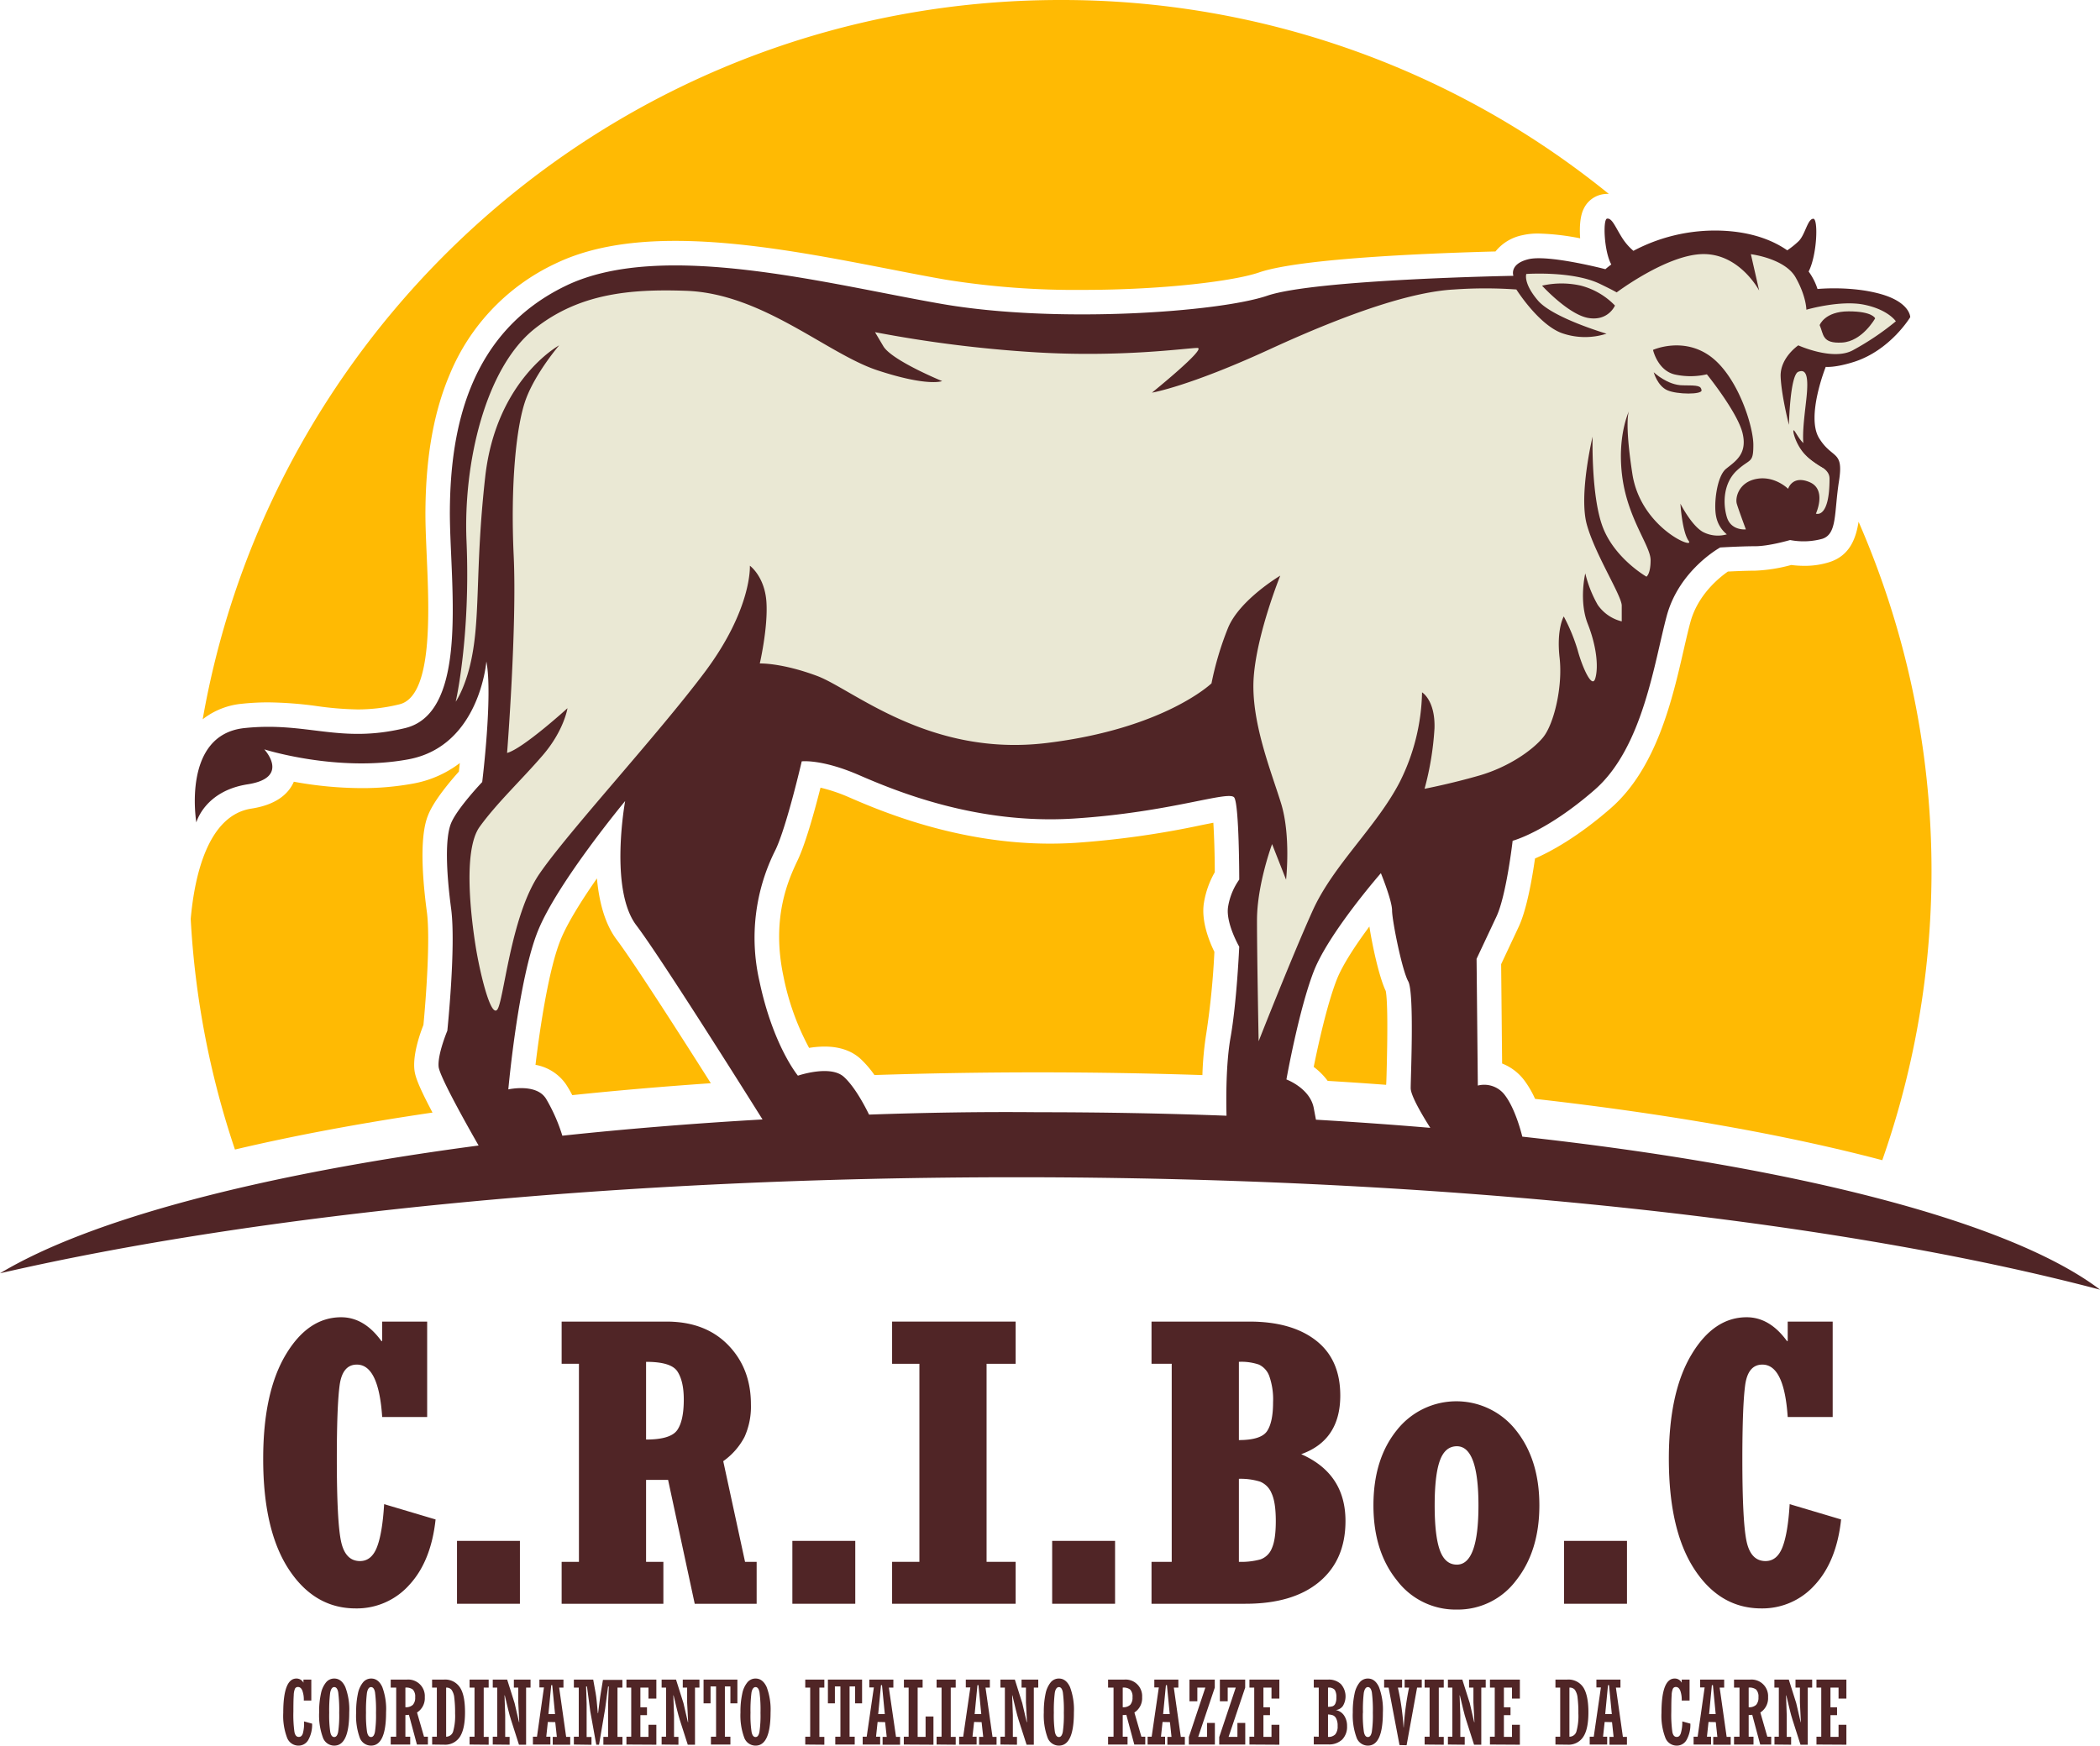 <?xml version="1.0" encoding="UTF-8"?> <svg xmlns="http://www.w3.org/2000/svg" viewBox="0 0 600.9 499.6"><defs><style>.cls-1{fill:#ffba03;}.cls-2{fill:#502526;}.cls-3{fill:#eae8d4;}</style></defs><g id="Livello_2" data-name="Livello 2"><g id="Livello_1-2" data-name="Livello 1"><path class="cls-1" d="M396.75,307.74c.45-16.6.14-22.33-.23-24.13-1.87-3.92-3.79-12.72-4.68-18.44-3.85,5.19-7.72,11-9.39,15.33-2.74,7.09-5.24,18.44-6.54,24.85a19.46,19.46,0,0,1,4,4q8.46.51,16.72,1.13C396.69,309.82,396.71,308.91,396.75,307.74Z"></path><path class="cls-1" d="M176.51,269c-3.52-4.63-5.11-11.13-5.7-17.6-4.32,6.19-8.37,12.64-10.35,17.45-3.38,8.25-5.91,24.93-7.23,35.91a13.46,13.46,0,0,1,8.72,5.57,33.11,33.11,0,0,1,1.8,3.1q19.17-2,39.65-3.41C194,295.18,181.1,275.1,176.51,269Z"></path><path class="cls-1" d="M118.57,306.05c-.43-4.29,1.52-10,2.59-12.7.7-7.23,2-24.54,1-32.24-2.73-20.46-.31-26.25.48-28.15,1.68-4,6.13-9.3,8.67-12.13.08-.78.17-1.6.26-2.44a31.13,31.13,0,0,1-13.4,5.88,80.38,80.38,0,0,1-14.71,1.29,108.91,108.91,0,0,1-19.38-1.83c-1.29,3-4.46,6.51-12.13,7.69C59.35,233.36,55.64,251,54.57,263A248.58,248.58,0,0,0,67.23,329c16.92-4,35.9-7.55,56.53-10.58C119.3,310,118.74,307.73,118.57,306.05Z"></path><path class="cls-1" d="M523.6,160.84a23.12,23.12,0,0,1-7.31,1.1,29,29,0,0,1-3.75-.24,45.85,45.85,0,0,1-10.36,1.63c-2.39,0-5.73.15-7.75.25-2.58,1.79-8.63,6.7-10.74,14.5-.61,2.24-1.23,4.94-1.89,7.81-3.29,14.36-7.81,34-20.9,45.43-9.39,8.19-17.06,12.36-21.67,14.38-.79,5.56-2.35,14.64-4.69,19.6l-5,10.65.28,28.43a14.57,14.57,0,0,1,6.48,5,27.74,27.74,0,0,1,2.95,5.12c38.18,4.31,71.94,10.31,99.35,17.55a249.95,249.95,0,0,0-6.78-182.72C531.05,154.12,529.32,158.94,523.6,160.84Z"></path><path class="cls-1" d="M69.2,201.42a71.28,71.28,0,0,1,7.58-.4,109.11,109.11,0,0,1,14.08,1.09,92.37,92.37,0,0,0,11.5.93,49.91,49.91,0,0,0,11.93-1.46c9.58-2.32,8.52-26.4,7.82-42.34-.21-4.89-.42-9.5-.37-13.53.15-15.25,2.41-27.85,6.92-38.49a60.51,60.51,0,0,1,30.23-31.76c9.08-4.39,20.33-6.52,34.37-6.52,19.76,0,41.61,4.26,60.89,8,5.88,1.15,11.44,2.23,16.63,3.13a233.93,233.93,0,0,0,39,2.9c23.4,0,43.49-2.57,50.5-5,12.39-4.27,52.83-5.61,67.64-6a13.23,13.23,0,0,1,7.64-4.64,19.7,19.7,0,0,1,4.71-.49,69.21,69.21,0,0,1,11.88,1.37c-.23-3.28,0-6.43,1-8.42a7.42,7.42,0,0,1,5.48-4.19,8.52,8.52,0,0,1,1.33-.11h0l.38,0A248.22,248.22,0,0,0,303.44,0C180.58,0,78.49,88.89,58,205.86A21.46,21.46,0,0,1,69.2,201.42Z"></path><path class="cls-1" d="M345.2,295.59a227,227,0,0,0,2.29-23.17c-1.5-3.07-3.82-8.84-3-14a26.08,26.08,0,0,1,3.11-8.79c0-5-.18-10.34-.41-14.16l-3.17.63a257.89,257.89,0,0,1-36.26,5.12c-2.4.15-4.84.23-7.27.23-26.93,0-49.14-9.62-57.49-13.24a48,48,0,0,0-8.22-2.78c-1.59,6.3-4.2,15.82-6.5,20.69-2.5,5.28-7.7,16.26-4.11,33.26a72.85,72.85,0,0,0,7.35,20.53,28.09,28.09,0,0,1,4.42-.38c4.27,0,7.73,1.18,10.28,3.5a29.13,29.13,0,0,1,4,4.65c15.27-.5,30.89-.77,46.78-.77s31.71.27,47.06.78A93.45,93.45,0,0,1,345.2,295.59Z"></path><path class="cls-2" d="M435.6,325.31c-.37-1.48-2.08-8-4.91-11.77a7.37,7.37,0,0,0-7.82-2.85l-.36-36.27s2.85-6.05,5.69-12.1,4.63-21.69,4.63-21.69,9.6-2.49,23.47-14.59,17.07-36.63,20.63-49.79,15.29-19.56,15.29-19.56,6-.36,10-.36,10-1.77,10-1.77a20.3,20.3,0,0,0,9.25-.36c4.27-1.42,3.32-7.47,4.74-16.48s-1.9-6.16-5.69-12.33,1.9-20.39,1.9-20.39,2.6.31,8.06-1.42c10.43-3.32,16.12-12.81,16.12-12.81s0-4.26-8.53-6.64-18-1.42-18-1.42a17.81,17.81,0,0,0-2.54-5c2.46-4.83,2.76-15.1,1.35-15.1-1.66,0-2.3,4.5-4.2,6.4a24.63,24.63,0,0,1-3.27,2.63c-3.75-2.6-9.05-4.82-16.48-5.48a49.84,49.84,0,0,0-27.54,5.63,16.73,16.73,0,0,1-3.4-4c-1.78-2.84-2.73-5.45-4.15-5.21-1.22.2-.87,9.35,1.22,13.11-1.1.82-1.69,1.35-1.69,1.35s-16.36-4.27-22.06-2.84c-5.54,1.38-4.26,4.74-4.26,4.74s-56.67,1-70.42,5.69S302.3,92.67,269.58,87s-80.15-18.49-107.65-5.22-33,40.55-33.2,64c-.2,19.94,6,58.06-12.8,62.6s-28-1.9-46,0-13.75,27-13.75,27,2.37-9,14.7-10.91,4.74-10,4.74-10,20.87,6.64,41.26,2.85,22.29-28,22.29-28c1.89,9.6-1.19,34.5-1.19,34.5s-7.11,7.47-8.89,11.74-1.42,13.87,0,24.54S128,295,128,295s-2.84,6.76-2.49,10.32c.29,2.82,8.2,16.87,11.44,22.53C74.48,336.11,25.65,349,0,364.42c73.87-17,176.91-27.49,290.92-27.49,124.18,0,235.35,12.49,310,32.18C575.54,349.84,514.81,334,435.6,325.31ZM375.92,278c4.27-11,19.21-28.1,19.21-28.1s3.2,7.83,3.2,10.67,2.84,17.08,4.62,20.28.71,27.38.71,30.58c0,2.16,3.39,7.87,5.61,11.36q-16-1.35-32.72-2.33c-.15-.81-.36-1.89-.63-3.34-1.07-5.69-7.82-8.18-7.82-8.18S371.65,289,375.92,278Zm-219.8,36.28c-2.84-4.27-10.67-2.49-10.67-2.49s2.85-31.65,8.54-45.53,24.89-37,24.89-37-4.62,25.25,3.2,35.56c6.63,8.73,29.3,44.71,36.11,55.57-19.92,1.14-39.08,2.71-57.28,4.65A49.22,49.22,0,0,0,156.12,314.25ZM248.67,319c-.91-1.88-3.92-7.82-7.19-10.79-3.91-3.55-13.16-.35-13.16-.35s-7.11-8.54-11-27a55.77,55.77,0,0,1,4.62-37.7c3.2-6.76,7.47-25.26,7.47-25.26s5.69-.71,16.36,3.92,33.79,14.22,61.53,12.45,44.46-8.19,45.88-6,1.42,23.47,1.42,23.47a18.52,18.52,0,0,0-3.2,7.83c-.71,4.62,3.2,11.38,3.2,11.38s-.71,16-2.49,26c-1.33,7.45-1.27,17.69-1.15,22.37-17.54-.67-35.57-1-54-1C280.54,318.16,264.41,318.45,248.67,319Z"></path><path class="cls-3" d="M145.1,215.49s2.84-36,1.89-56.43.71-37.46,3.56-45S160,98.84,160,98.84s-18.05,9.83-21.16,37.64c-3.07,27.46-1.13,41.08-4.44,54.35-1.68,6.7-4,10-4,10s4.26-18.52,3.09-46c-.95-22.29,5.38-49.5,19.44-60.7,12.8-10.19,27.49-11.46,43.39-10.9,21.88.76,40.31,18,54.77,22.76s18.5,3.08,18.5,3.08-14.47-5.93-16.84-10l-2.37-4a361.87,361.87,0,0,0,44.82,5.69c25.37,1.66,44.57-1.18,47.42-1.18s-13,12.8-13,12.8S340,110.69,363.24,100s41-16.52,52.87-17.15a125.79,125.79,0,0,1,17.79,0s6.16,9.8,12.8,12.41a20,20,0,0,0,13,.24S444.33,91,440.06,86s-3.32-7.59-3.32-7.59,13.28-.94,21.1,2.85,4.51,2.61,4.51,2.61,14.7-11.15,25.13-11.15,15.89,10.44,15.89,10.44L501,72.75s9.72,1.19,12.8,6.64,3.08,9.25,3.08,9.25,9.73-2.85,16.6-1.42,9,4.74,9,4.74a77.43,77.43,0,0,1-12.33,8.3c-5.69,3.08-15.58-1.42-15.58-1.42s-5.28,3.55-5.05,9,2.37,13.75,2.37,13.75.31-14.23,2.68-15.18,3,1.43,2.3,7.83-1.89,14.22.48,16.6,6.16,3.08,6.16,6.16c0,11.62-3.9,10-3.9,10s3.19-6.88-1.79-9-6.16,1.9-6.16,1.9-3.8-3.8-9-2.85-6.17,5.45-5.69,7.11,2.6,7.35,2.6,7.35-4.26.48-5.45-3.55-.95-9.72,2.85-13.28,4.74-1.9,4.74-7.35-4.51-19.68-12.33-25.37S473,100.14,473,100.14s1.36,6.16,6.58,7.11a20.79,20.79,0,0,0,8.83-.12S497.2,118,498.63,124s-2.14,8.06-4.75,10.19-3.55,10-2.84,13.52a8.71,8.71,0,0,0,3.08,5.22,9.25,9.25,0,0,1-6.88-.71c-3.31-1.9-6.4-8.07-6.4-8.07s.48,8.07,2.37,10.67-13.75-3.79-16.12-19.2-.95-18-.95-18-3.55,7.35-1.89,19.2,8.06,19.45,8.06,23.48-1.19,4.74-1.19,4.74-8.77-5-12.33-13.75-3.08-26.32-3.08-26.32-4,16.6-1.66,25.13,10,20.39,10,23.24v4.5a11.76,11.76,0,0,1-6.88-4.74,34.08,34.08,0,0,1-3.55-9s-1.9,7.83.71,14.46,3.08,12.57,2.13,15.65-3.79-3.55-5-8.06a52.12,52.12,0,0,0-4-9.72s-2.13,3.56-1.19,11.86-1.65,19-4.74,22.76-10,8.53-18.25,10.91-15.65,3.79-15.65,3.79a85.07,85.07,0,0,0,2.84-17.31c.24-8.06-3.56-10.29-3.56-10.29a59.64,59.64,0,0,1-6.4,25.7c-6.64,12.81-19,23.71-24.89,36.75S360.15,298,360.15,298s-.47-24.42-.47-34.62S364,241.58,364,241.58l4,10.19s1.42-12.57-1.42-21.81-8.78-23.71-7.83-36.28,7.59-28.93,7.59-28.93-11.62,6.88-14.94,14.94a88.6,88.6,0,0,0-4.74,15.89s-13.52,13-47.19,17.07S244,197.24,233.77,193.44s-16.36-3.55-16.36-3.55,2.37-10.2,1.9-17.55-4.74-10.43-4.74-10.43.71,12.33-13,30.58S162.64,238,154.34,250.11,144.15,286.86,142.25,289s-5-10.91-6.16-18.26-3.8-27.27,1.18-34.14,11.86-13.28,18-20.4,7.11-13.51,7.11-13.51S149.6,214.31,145.1,215.49Z"></path><path class="cls-2" d="M520.68,93.05s1.42-3.94,8.3-3.94,7.58,2,7.58,2-3.67,6.6-9.48,6.93S521.86,95.67,520.68,93.05Z"></path><path class="cls-2" d="M462.11,87.45a20.82,20.82,0,0,0-9.72-5.69,24.85,24.85,0,0,0-11.14,0s7.58,8.3,13.27,9.25S462.11,87.45,462.11,87.45Z"></path><path class="cls-2" d="M519.62,129.07a11.48,11.48,0,0,1-3.45-2.14c-1.6-1.32-2.84-4.38-3-3.67s1.18,5.15,4.15,7.59c4,3.32,5.57,3.67,5.93,3.2S519.62,129.07,519.62,129.07Z"></path><path class="cls-2" d="M473.2,106.54s3.91,3.74,8.35,3.74,5.16.17,5.34,1.42-6.94,1.24-9.78,0S473.2,106.54,473.2,106.54Z"></path><path class="cls-2" d="M109.92,430.49l14.72,4.38q-1.29,12-7.53,18.74a20.11,20.11,0,0,1-15.34,6.72q-11.79,0-19.13-11.18t-7.33-31.64q0-18.93,6.41-29.72T97.62,377q6.57,0,11.51,6.8h.23v-5.56h12.87v27.31H109.36q-1-15-7.25-15-4.15,0-4.94,6t-.79,20.87q0,18.1,1.21,23.73t5.42,5.63q3.31,0,4.86-4T109.92,430.49Z"></path><path class="cls-2" d="M130.77,459v-18h18v18Z"></path><path class="cls-2" d="M160.71,459V447h4.95V390.32h-4.95V378.24h30q11.11,0,17.64,6.71t6.52,17a21.05,21.05,0,0,1-1.83,9.3,19.71,19.71,0,0,1-6.09,6.94L213.19,447h3.32V459H198.79l-7.62-35.45h-6.3V447h4.95V459Zm24.16-69.27V412c4.69,0,7.65-.9,8.91-2.7s1.88-4.72,1.88-8.76q0-5.17-1.77-7.95C192.71,390.68,189.71,389.76,184.87,389.76Z"></path><path class="cls-2" d="M226.73,459v-18h18v18Z"></path><path class="cls-2" d="M255.27,459V447h7.81V390.32h-7.81V378.24h35.35v12.08H282.3V447h8.32V459Z"></path><path class="cls-2" d="M301.07,459v-18h18v18Z"></path><path class="cls-2" d="M329.5,459V447h5.78V390.32H329.5V378.24h28q12.13,0,19.07,5.42t6.94,15.74q0,12.81-11.18,16.79Q385,421.76,385,435.31q0,11.19-7.55,17.46T356.19,459Zm25-69.27v22.42c4.23,0,6.92-.86,8.06-2.56s1.72-4.45,1.72-8.23a20.18,20.18,0,0,0-1.07-7.48,5.8,5.8,0,0,0-3-3.34A15.58,15.58,0,0,0,354.5,389.76Zm0,33.48V447a20.76,20.76,0,0,0,6.18-.7,5.48,5.48,0,0,0,3.26-3.2q1.13-2.51,1.12-7.84t-1.2-7.86a6,6,0,0,0-3.29-3.35A18.79,18.79,0,0,0,354.5,423.24Z"></path><path class="cls-2" d="M416.87,460.66a21,21,0,0,1-17.14-8.34Q393,444,393,430.83t6.63-21.44a21.69,21.69,0,0,1,34.19,0q6.66,8.36,6.66,21.44t-6.66,21.49A20.79,20.79,0,0,1,416.87,460.66Zm0-46.74q-3.37,0-4.86,4.11t-1.49,12.83q0,8.72,1.49,12.83t4.86,4.11q6.18,0,6.18-16.94T416.87,413.92Z"></path><path class="cls-2" d="M447.55,459v-18h18v18Z"></path><path class="cls-2" d="M512.1,430.49l14.72,4.38q-1.29,12-7.52,18.74A20.13,20.13,0,0,1,504,460.33q-11.81,0-19.14-11.18t-7.33-31.64q0-18.93,6.41-29.72T499.8,377q6.57,0,11.52,6.8h.22v-5.56h12.87v27.31H511.54q-1-15-7.25-15-4.16,0-4.94,6t-.79,20.87q0,18.1,1.21,23.73c.81,3.75,2.61,5.63,5.42,5.63q3.31,0,4.86-4T512.1,430.49Z"></path><path class="cls-2" d="M87,492.67l2.31.64a8.91,8.91,0,0,1-1.06,4.6,3.18,3.18,0,0,1-2.84,1.69,3.48,3.48,0,0,1-3.29-2.33,17.61,17.61,0,0,1-1.07-7.07q0-9.81,3.78-9.8a2.22,2.22,0,0,1,2,1.2h0v-.9h2.25v6H86.93a7.48,7.48,0,0,0-.43-2.88c-.29-.67-.7-1-1.23-1a.91.91,0,0,0-.86.48,5.13,5.13,0,0,0-.36,1.91c-.07.95-.1,2.49-.1,4.63a35.4,35.4,0,0,0,.3,5.84c.2,1,.62,1.43,1.24,1.43s.93-.34,1.17-1A11.19,11.19,0,0,0,87,492.67Z"></path><path class="cls-2" d="M99.93,490.1q0,9.5-4.29,9.5a3.45,3.45,0,0,1-3.26-2.36,18.4,18.4,0,0,1-1.06-7.14,23.84,23.84,0,0,1,.51-5.37,7.34,7.34,0,0,1,1.48-3.25,3,3,0,0,1,2.33-1.08c1.37,0,2.42.81,3.17,2.43A18.13,18.13,0,0,1,99.93,490.1Zm-5.73.1a32.53,32.53,0,0,0,.3,5.49c.2,1,.58,1.45,1.14,1.45s.92-.48,1.12-1.45a32.26,32.26,0,0,0,.3-5.46,40.14,40.14,0,0,0-.28-5.88q-.28-1.5-1.14-1.5t-1.17,1.65A40.58,40.58,0,0,0,94.2,490.2Z"></path><path class="cls-2" d="M110.47,490.1q0,9.5-4.3,9.5a3.45,3.45,0,0,1-3.26-2.36,18.43,18.43,0,0,1-1-7.14,24.5,24.5,0,0,1,.5-5.37,7.34,7.34,0,0,1,1.48-3.25,3,3,0,0,1,2.33-1.08c1.37,0,2.43.81,3.17,2.43A18.1,18.1,0,0,1,110.47,490.1Zm-5.74.1a32.53,32.53,0,0,0,.3,5.49c.2,1,.58,1.45,1.14,1.45s.92-.48,1.12-1.45a32.26,32.26,0,0,0,.3-5.46,38.72,38.72,0,0,0-.28-5.88q-.28-1.5-1.14-1.5T105,484.5A40.58,40.58,0,0,0,104.73,490.2Z"></path><path class="cls-2" d="M116,490.85v6.2h1.38v2.24h-5.58v-2.24h1.57V483h-1.57V480.7h4.65a4.74,4.74,0,0,1,5.1,5.05,4.84,4.84,0,0,1-2.22,4.37l2,6.93h1.11v2.24h-3.14l-2.29-8.51A5.86,5.86,0,0,1,116,490.85Zm0-7.9v5.66a2.84,2.84,0,0,0,2.14-.69,3,3,0,0,0,.66-2.17,2.92,2.92,0,0,0-.66-2.19A3.09,3.09,0,0,0,116,483Z"></path><path class="cls-2" d="M123.66,499.29v-2.24H125V483h-1.36V480.7H127a5.05,5.05,0,0,1,4.63,2.28c1,1.53,1.43,3.89,1.43,7.09s-.48,5.45-1.46,7a5,5,0,0,1-4.53,2.26Zm4-16.34v14.1a2.09,2.09,0,0,0,2-1.5,16.46,16.46,0,0,0,.56-5.18,34,34,0,0,0-.23-4.49,4.74,4.74,0,0,0-.79-2.26A1.87,1.87,0,0,0,127.64,483Z"></path><path class="cls-2" d="M134.37,499.29v-2.24h1.41V483h-1.41V480.7h5.46V483h-1.42v14.1h1.42v2.24Z"></path><path class="cls-2" d="M141,499.29v-2.24h1.27V483H141V480.7h4.12l2.13,6.75,1.26,5.43h.07l-.28-5.61V483h-1.26V480.7h4.77V483h-1.27v16.34H148.5l-2.28-7.13c-.25-.77-.51-1.71-.78-2.81l-1-4.18h-.08l.2,5.66v6.22h1.26v2.24Z"></path><path class="cls-2" d="M156.76,492.83l-.45,4.22h1.18v2.24h-5v-2.24h1.16l2-14.1h-1.3V480.7h6.88V483H160l2,14.1h1.16v2.24h-5v-2.24h1.18l-.46-4.22Zm.17-2.25h1.89l-.8-8.29h-.29Z"></path><path class="cls-2" d="M164.21,499.29v-2.24h1.4V483h-1.4V480.7h5.53l.71,3.93c.1.55.2,1.29.29,2.23l.32,3.46h.08l.38-3c.15-1.2.29-2.21.43-3l.58-3.54h5.56V483h-1.4v14.1h1.42v2.24h-5.46v-2.24H174v-9.43l.2-5H174l-.84,6.36-1.75,10.31h-.79l-1.72-9.55-.94-7.12h-.25l.15,5v9.45h1.39v2.24Z"></path><path class="cls-2" d="M179.25,499.29v-2.24h1.37V483h-1.37V480.7h8.56v5.43h-2.25V483h-2.32v5.63h1.89v2.25h-1.89v6.22h2.32v-3.47h2.25v5.71Z"></path><path class="cls-2" d="M189.32,499.29v-2.24h1.27V483h-1.27V480.7h4.12l2.13,6.75,1.26,5.43h.08l-.29-5.61V483h-1.25V480.7h4.77V483h-1.27v16.34H196.8l-2.29-7.13c-.24-.77-.5-1.71-.77-2.81l-1-4.18h-.07l.2,5.66v6.22h1.26v2.24Z"></path><path class="cls-2" d="M211,480.7v6.8h-2v-4.84h-1.58v14.39H209v2.24h-5.57v-2.24h1.47V482.66h-1.58v4.84h-2v-6.8Z"></path><path class="cls-2" d="M220.49,490.1q0,9.5-4.29,9.5a3.46,3.46,0,0,1-3.27-2.36,18.43,18.43,0,0,1-1.05-7.14,23.84,23.84,0,0,1,.51-5.37,7.24,7.24,0,0,1,1.48-3.25,3,3,0,0,1,2.33-1.08c1.36,0,2.42.81,3.17,2.43A18.31,18.31,0,0,1,220.49,490.1Zm-5.74.1a31.15,31.15,0,0,0,.31,5.49c.2,1,.58,1.45,1.14,1.45s.91-.48,1.11-1.45a32.26,32.26,0,0,0,.3-5.46,38.72,38.72,0,0,0-.28-5.88c-.19-1-.57-1.5-1.13-1.5s-1,.55-1.18,1.65A40.58,40.58,0,0,0,214.75,490.2Z"></path><path class="cls-2" d="M230.42,499.29v-2.24h1.41V483h-1.41V480.7h5.46V483h-1.42v14.1h1.42v2.24Z"></path><path class="cls-2" d="M246.68,480.7v6.8h-2v-4.84h-1.58v14.39h1.47v2.24h-5.56v-2.24h1.47V482.66h-1.58v4.84h-2v-6.8Z"></path><path class="cls-2" d="M251.12,492.83l-.45,4.22h1.18v2.24h-5v-2.24H248l2.05-14.1h-1.3V480.7h6.88V483h-1.29l2.05,14.1h1.16v2.24h-5v-2.24h1.18l-.46-4.22Zm.17-2.25h1.89l-.8-8.29h-.29Z"></path><path class="cls-2" d="M258.62,499.29v-2.24H260V483h-1.35V480.7H264V483h-1.42v14.1h2.27v-5.84h2.25v8.08Z"></path><path class="cls-2" d="M268,499.29v-2.24h1.42V483H268V480.7h5.47V483h-1.42v14.1h1.42v2.24Z"></path><path class="cls-2" d="M278.73,492.83l-.46,4.22h1.18v2.24h-5v-2.24h1.16l2.05-14.1h-1.3V480.7h6.88V483H282l2,14.1h1.16v2.24h-5v-2.24h1.18l-.46-4.22Zm.16-2.25h1.89l-.8-8.29h-.29Z"></path><path class="cls-2" d="M286.27,499.29v-2.24h1.27V483h-1.27V480.7h4.12l2.13,6.75,1.26,5.43h.08l-.29-5.61V483h-1.26V480.7h4.78V483h-1.27v16.34h-2.07l-2.29-7.13c-.24-.77-.5-1.71-.77-2.81l-1-4.18h-.07l.2,5.66v6.22H291v2.24Z"></path><path class="cls-2" d="M307.29,490.1q0,9.5-4.29,9.5a3.46,3.46,0,0,1-3.27-2.36,18.43,18.43,0,0,1-1.05-7.14,24.5,24.5,0,0,1,.5-5.37,7.46,7.46,0,0,1,1.48-3.25A3,3,0,0,1,303,480.4c1.36,0,2.42.81,3.17,2.43A18.31,18.31,0,0,1,307.29,490.1Zm-5.74.1a32.53,32.53,0,0,0,.3,5.49c.21,1,.59,1.45,1.15,1.45s.91-.48,1.11-1.45a32.26,32.26,0,0,0,.3-5.46,38.72,38.72,0,0,0-.28-5.88c-.19-1-.57-1.5-1.13-1.5s-1,.55-1.18,1.65A40.58,40.58,0,0,0,301.55,490.2Z"></path><path class="cls-2" d="M321.26,490.85v6.2h1.38v2.24h-5.57v-2.24h1.56V483h-1.56V480.7h4.65a4.74,4.74,0,0,1,5.09,5.05,4.85,4.85,0,0,1-2.21,4.37l2,6.93h1.11v2.24h-3.14l-2.28-8.51A6,6,0,0,1,321.26,490.85Zm0-7.9v5.66a2.86,2.86,0,0,0,2.15-.69,3.08,3.08,0,0,0,.65-2.17,2.92,2.92,0,0,0-.66-2.19A3.07,3.07,0,0,0,321.26,483Z"></path><path class="cls-2" d="M332.66,492.83l-.46,4.22h1.18v2.24h-5v-2.24h1.16l2.05-14.1h-1.29V480.7h6.88V483h-1.3l2,14.1h1.16v2.24h-5v-2.24h1.18l-.45-4.22Zm.16-2.25h1.89l-.8-8.29h-.29Z"></path><path class="cls-2" d="M340.18,499.29v-2.12L344.9,483h-2.29v3.91h-2.25V480.7h7.24V483l-4.74,14.1h2.52V493.1h2.25v6.19Z"></path><path class="cls-2" d="M348.87,499.29v-2.12L353.6,483h-2.3v3.91h-2.24V480.7h7.24V483l-4.75,14.1h2.53V493.1h2.24v6.19Z"></path><path class="cls-2" d="M357.52,499.29v-2.24h1.37V483h-1.37V480.7h8.56v5.43h-2.25V483h-2.31v5.63h1.88v2.25h-1.88v6.22h2.31v-3.47h2.25v5.71Z"></path><path class="cls-2" d="M377.35,497.05V483h-1.42V480.7h4.15A5,5,0,0,1,383.7,482a5.31,5.31,0,0,1,.58,6.21,2.8,2.8,0,0,1-2.08,1.21v0a3.64,3.64,0,0,1,2.39,1.55,5.25,5.25,0,0,1,.86,3.06,5.19,5.19,0,0,1-1.4,3.84,5.48,5.48,0,0,1-4,1.39h-4.12v-2.24ZM380,483v5.5a4.77,4.77,0,0,0,1.28-.16,1.4,1.4,0,0,0,.8-.73,4,4,0,0,0,.31-1.81,3.81,3.81,0,0,0-.46-2.16A2.27,2.27,0,0,0,380,483Zm0,7.74v6.36a2.63,2.63,0,0,0,2.1-.75,3.55,3.55,0,0,0,.65-2.37,4.39,4.39,0,0,0-.42-2.16,1.83,1.83,0,0,0-.94-.9A4.47,4.47,0,0,0,380,490.69Z"></path><path class="cls-2" d="M395.7,490.1q0,9.5-4.29,9.5a3.45,3.45,0,0,1-3.26-2.36,18.4,18.4,0,0,1-1.06-7.14,23.84,23.84,0,0,1,.51-5.37,7.34,7.34,0,0,1,1.48-3.25,3,3,0,0,1,2.33-1.08c1.37,0,2.42.81,3.17,2.43A18.13,18.13,0,0,1,395.7,490.1Zm-5.73.1a32.53,32.53,0,0,0,.3,5.49c.2,1,.58,1.45,1.14,1.45s.92-.48,1.12-1.45a32.26,32.26,0,0,0,.3-5.46,40.14,40.14,0,0,0-.28-5.88q-.29-1.5-1.14-1.5t-1.17,1.65A40.58,40.58,0,0,0,390,490.2Z"></path><path class="cls-2" d="M400.46,499.44,397.34,483h-1.28V480.7h5.14V483H400a72.64,72.64,0,0,1,1.62,11.39h.05A80.23,80.23,0,0,1,403.19,483h-1.26V480.7h4.9V483h-1.34l-3,16.49Z"></path><path class="cls-2" d="M407.65,499.29v-2.24h1.42V483h-1.42V480.7h5.47V483H411.7v14.1h1.42v2.24Z"></path><path class="cls-2" d="M414.31,499.29v-2.24h1.27V483h-1.27V480.7h4.12l2.14,6.75,1.25,5.43h.08l-.29-5.61V483h-1.25V480.7h4.77V483h-1.27v16.34h-2.07l-2.28-7.13c-.25-.77-.51-1.71-.78-2.81l-1-4.18h-.07l.2,5.66v6.22h1.26v2.24Z"></path><path class="cls-2" d="M426.34,499.29v-2.24h1.37V483h-1.37V480.7h8.56v5.43h-2.25V483h-2.32v5.63h1.89v2.25h-1.89v6.22h2.32v-3.47h2.25v5.71Z"></path><path class="cls-2" d="M445.08,499.29v-2.24h1.36V483h-1.36V480.7h3.36a5.07,5.07,0,0,1,4.64,2.28q1.43,2.29,1.43,7.09t-1.46,7a5,5,0,0,1-4.54,2.26Zm4-16.34v14.1a2.07,2.07,0,0,0,2-1.5,16.46,16.46,0,0,0,.56-5.18,34,34,0,0,0-.23-4.49,4.86,4.86,0,0,0-.78-2.26A1.88,1.88,0,0,0,449.07,483Z"></path><path class="cls-2" d="M459.16,492.83l-.46,4.22h1.18v2.24h-5v-2.24h1.16l2.05-14.1h-1.29V480.7h6.88V483h-1.3l2,14.1h1.16v2.24h-5v-2.24h1.18l-.45-4.22Zm.16-2.25h1.89l-.8-8.29h-.29Z"></path><path class="cls-2" d="M481.38,492.67l2.31.64a8.91,8.91,0,0,1-1.06,4.6,3.19,3.19,0,0,1-2.84,1.69,3.48,3.48,0,0,1-3.29-2.33,17.58,17.58,0,0,1-1.08-7.07q0-9.81,3.79-9.8a2.2,2.2,0,0,1,2,1.2h0v-.9h2.25v6h-2.25a7.48,7.48,0,0,0-.43-2.88c-.29-.67-.7-1-1.23-1a.91.91,0,0,0-.86.48,5.13,5.13,0,0,0-.36,1.91c-.07.95-.1,2.49-.1,4.63a35.4,35.4,0,0,0,.3,5.84c.2,1,.61,1.43,1.24,1.43s.92-.34,1.17-1A11.19,11.19,0,0,0,481.38,492.67Z"></path><path class="cls-2" d="M488.88,492.83l-.45,4.22h1.18v2.24h-5v-2.24h1.16l2-14.1h-1.29V480.7h6.88V483h-1.29l2,14.1h1.16v2.24h-5v-2.24h1.18l-.45-4.22Zm.17-2.25h1.88l-.79-8.29h-.3Z"></path><path class="cls-2" d="M500.37,490.85v6.2h1.38v2.24h-5.57v-2.24h1.57V483h-1.57V480.7h4.65a4.74,4.74,0,0,1,5.09,5.05,4.85,4.85,0,0,1-2.21,4.37l2,6.93h1.11v2.24h-3.15l-2.28-8.51A6,6,0,0,1,500.37,490.85Zm0-7.9v5.66a2.86,2.86,0,0,0,2.15-.69,3.08,3.08,0,0,0,.65-2.17,2.92,2.92,0,0,0-.66-2.19A3.07,3.07,0,0,0,500.37,483Z"></path><path class="cls-2" d="M507.75,499.29v-2.24H509V483h-1.27V480.7h4.12l2.13,6.75,1.26,5.43h.07l-.28-5.61V483h-1.26V480.7h4.77V483h-1.27v16.34h-2.07l-2.28-7.13c-.25-.77-.51-1.71-.78-2.81l-1-4.18h-.07l.19,5.66v6.22h1.26v2.24Z"></path><path class="cls-2" d="M519.77,499.29v-2.24h1.37V483h-1.37V480.7h8.56v5.43h-2.24V483h-2.32v5.63h1.89v2.25h-1.89v6.22h2.32v-3.47h2.24v5.71Z"></path></g></g></svg> 